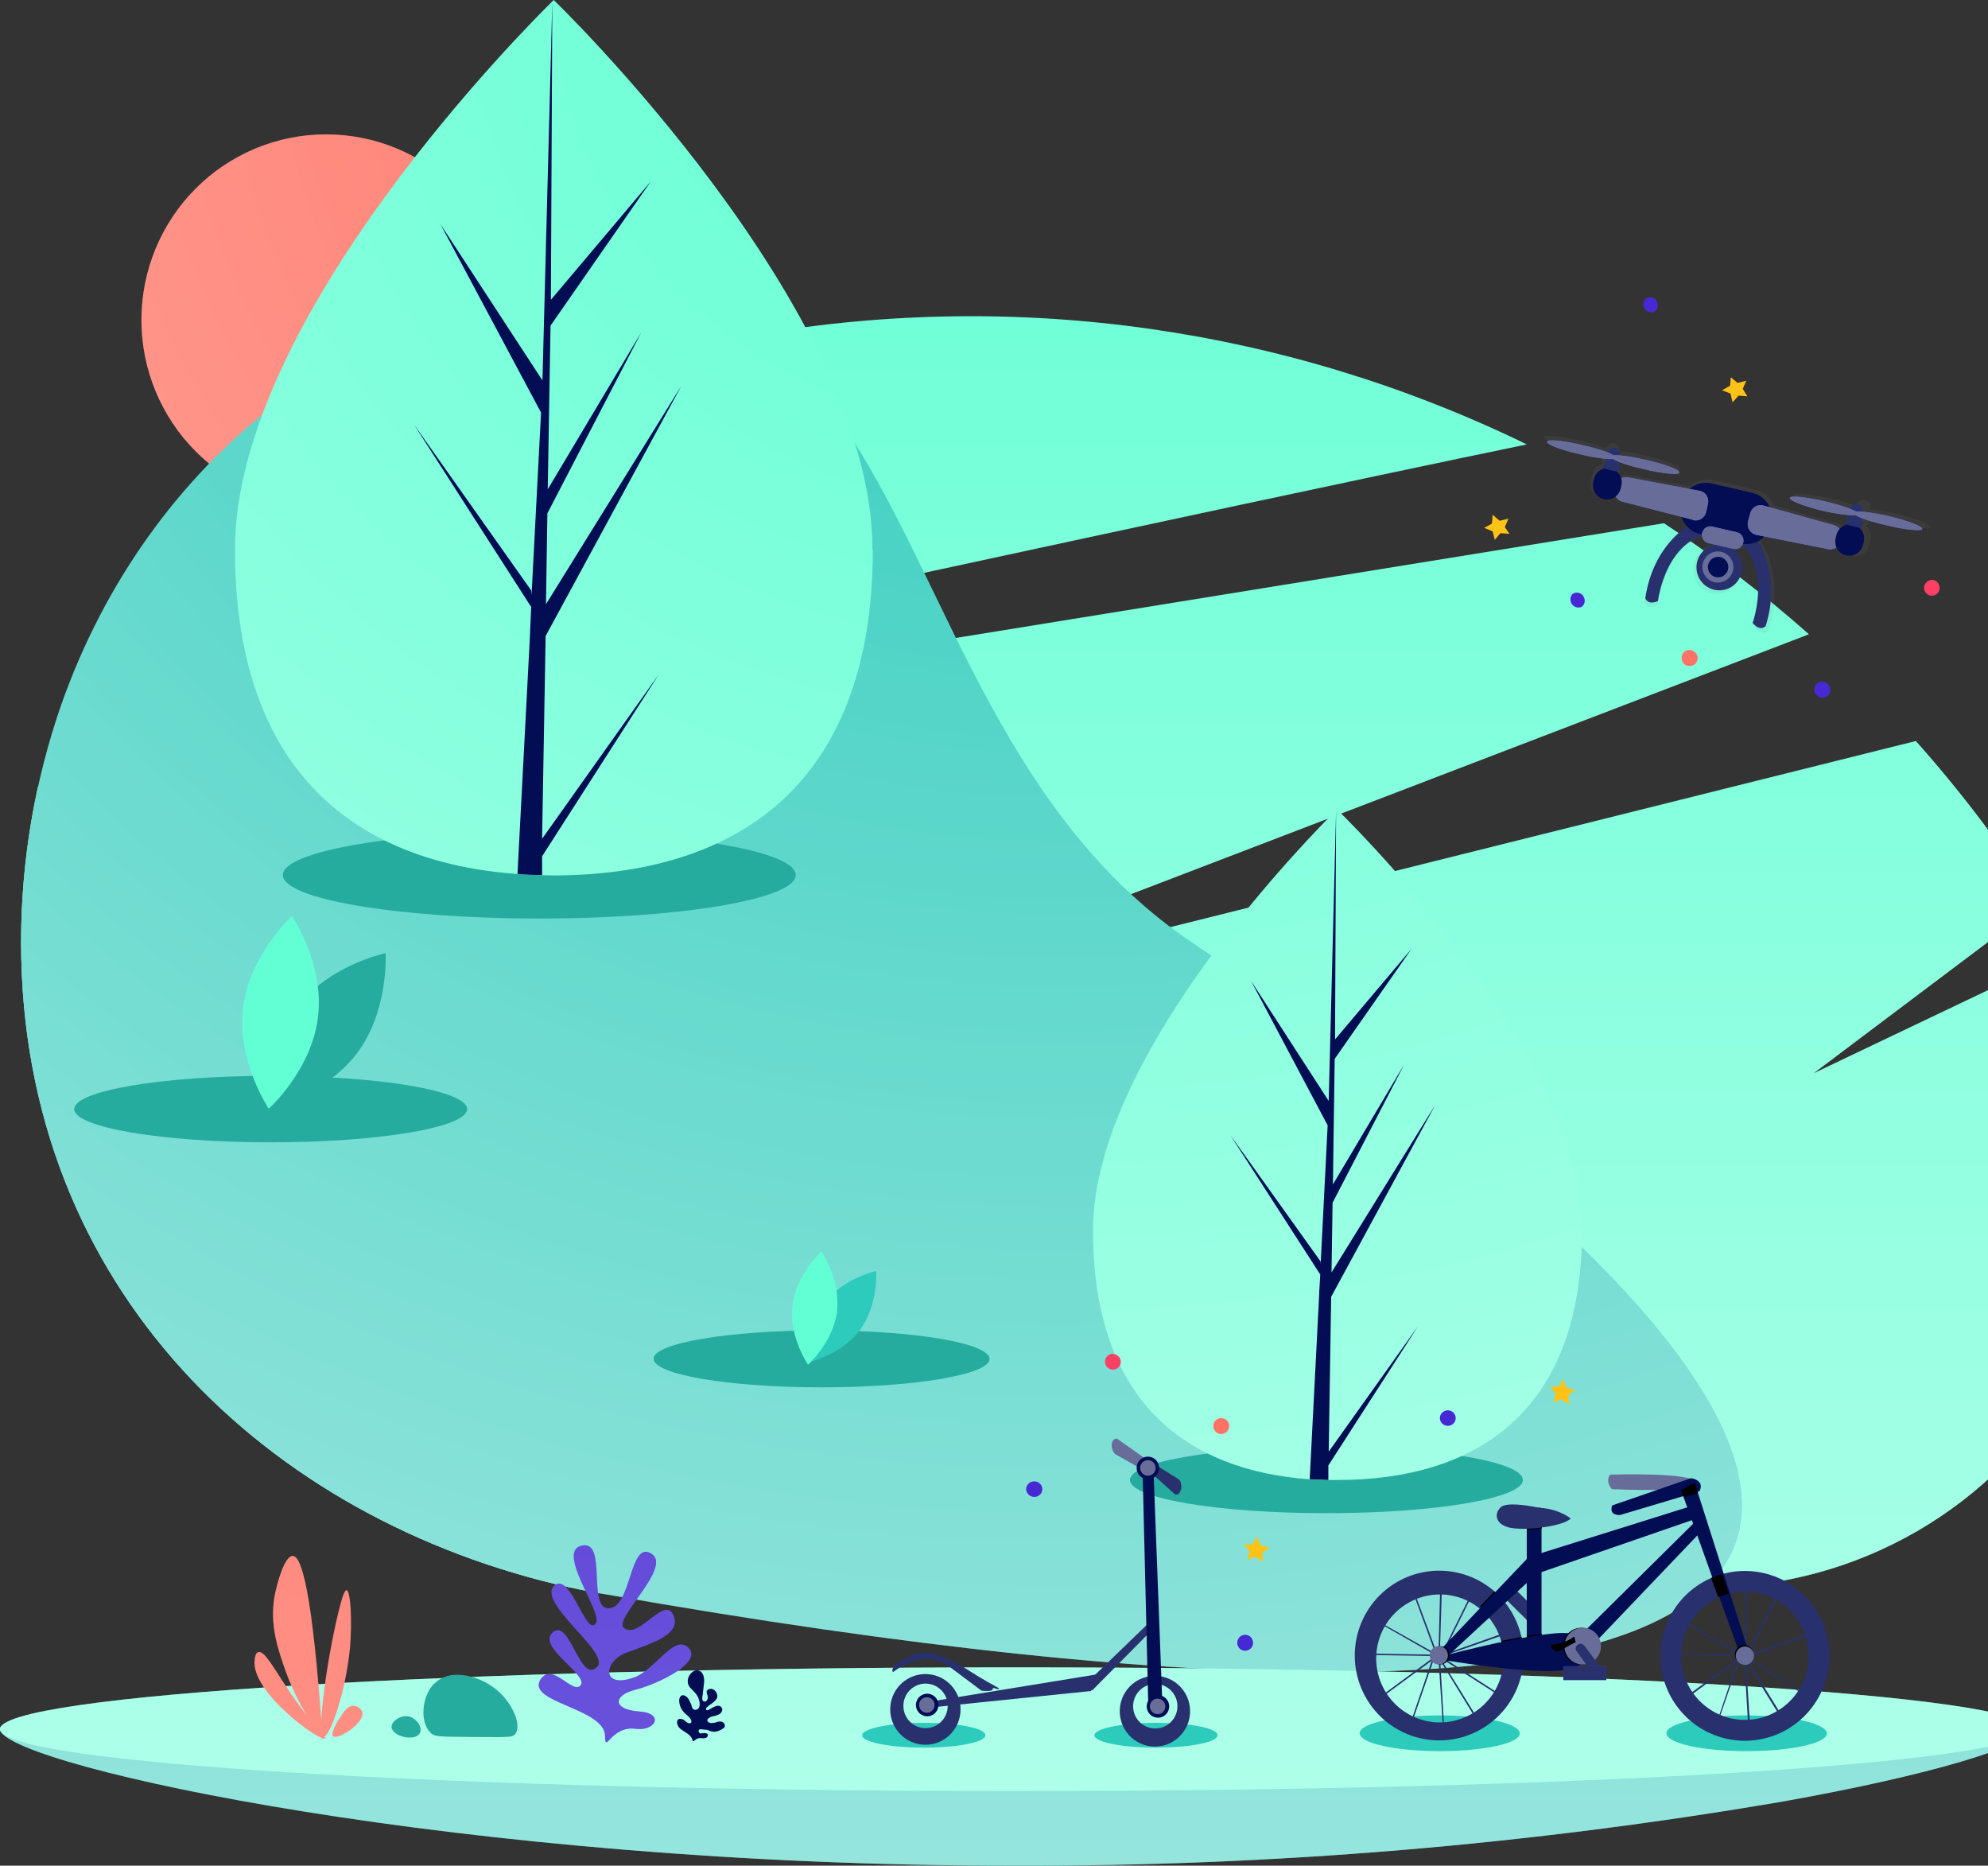 <svg xmlns="http://www.w3.org/2000/svg" width="502" height="471" viewBox="0 0 502 471" fill="none">
  <rect x="0" y="0" width="502" height="471" fill="#333333" stroke="none"/>
  <path
    d="M431.456 400.753H143.908C67.69 383.794 5.33 325.332 5.33 237.863C5.33 224.653 6.751 211.533 9.594 198.591L420.174 132.097C433.028 140.543 445.259 149.91 456.773 160.122L285.594 225.725L204.846 256.696L483.778 187.077C495.216 199.908 505.612 213.637 514.869 228.134L457.928 270.977L522.153 240.362L523.042 241.79C532.237 257.937 537.05 276.226 537 294.829C536.949 313.432 532.037 331.695 522.754 347.791C513.472 363.887 500.145 377.25 484.106 386.545C468.068 395.84 449.882 400.739 431.367 400.753H431.456Z"
    fill="#63FFD4" />
  <path
    d="M431.456 400.753H143.908C67.69 383.794 5.33 325.332 5.33 237.863C5.33 224.653 6.751 211.533 9.594 198.591L420.174 132.097C433.028 140.543 445.259 149.91 456.773 160.122L285.594 225.725L204.846 256.696L483.778 187.077C495.216 199.908 505.612 213.637 514.869 228.134L457.928 270.977L522.153 240.362L523.042 241.79C532.237 257.937 537.05 276.226 537 294.829C536.949 313.432 532.037 331.695 522.754 347.791C513.472 363.887 500.145 377.25 484.106 386.545C468.068 395.84 449.882 400.739 431.367 400.753H431.456Z"
    fill="url(#paint0_linear_207_13204)" fill-opacity="0.5" />
  <path
    d="M233.45 144.592C153.857 161.729 71.066 179.848 11.015 193.147C12.348 187.881 13.858 182.793 15.634 177.706C62.775 128.639 124.268 95.964 191.166 84.435C257.25 73.105 325.206 82.81 385.53 112.193C342.003 121.208 288.437 132.721 233.45 144.592Z"
    fill="#63FFD4" />
  <path
    d="M233.45 144.592C153.857 161.729 71.066 179.848 11.015 193.147C12.348 187.881 13.858 182.793 15.634 177.706C62.775 128.639 124.268 95.964 191.166 84.435C257.25 73.105 325.206 82.81 385.53 112.193C342.003 121.208 288.437 132.721 233.45 144.592Z"
    fill="url(#paint1_linear_207_13204)" fill-opacity="0.5" />
  <path
    d="M82.347 127.634C94.716 127.634 106.578 122.697 115.324 113.909C124.07 105.122 128.984 93.203 128.984 80.775C128.984 68.348 124.07 56.429 115.324 47.641C106.578 38.854 94.716 33.917 82.347 33.917C69.978 33.917 58.116 38.854 49.37 47.641C40.624 56.429 35.71 68.348 35.71 80.775C35.71 93.203 40.624 105.122 49.37 113.909C58.116 122.697 69.978 127.634 82.347 127.634Z"
    fill="#FF7264" />
  <path
    d="M82.347 127.634C94.716 127.634 106.578 122.697 115.324 113.909C124.07 105.122 128.984 93.203 128.984 80.775C128.984 68.348 124.07 56.429 115.324 47.641C106.578 38.854 94.716 33.917 82.347 33.917C69.978 33.917 58.116 38.854 49.37 47.641C40.624 56.429 35.71 68.348 35.71 80.775C35.71 93.203 40.624 105.122 49.37 113.909C58.116 122.697 69.978 127.634 82.347 127.634Z"
    fill="url(#paint2_radial_207_13204)" fill-opacity="0.5" />
  <path
    d="M430.834 400.753C402.23 428.421 306.292 429.492 153.235 402.538C150.126 402.091 147.017 401.467 143.908 400.753C67.69 383.794 5.33 325.332 5.33 237.863C5.344 217.376 8.798 197.038 15.546 177.706C37.132 116.566 90.609 73.278 153.146 73.278C168.692 73.278 180.95 77.384 191.077 84.435C209.732 97.287 221.28 119.779 233.361 144.592L241.356 161.015C252.727 183.953 265.696 207.338 285.594 225.725C290.367 230.161 295.476 234.22 300.873 237.863C419.908 318.014 459.705 372.905 430.834 400.753Z"
    fill="#2CCBBB" />
  <path
    d="M430.834 400.753C402.23 428.421 306.292 429.492 153.235 402.538C150.126 402.091 147.017 401.467 143.908 400.753C67.69 383.794 5.33 325.332 5.33 237.863C5.344 217.376 8.798 197.038 15.546 177.706C37.132 116.566 90.609 73.278 153.146 73.278C168.692 73.278 180.95 77.384 191.077 84.435C209.732 97.287 221.28 119.779 233.361 144.592L241.356 161.015C252.727 183.953 265.696 207.338 285.594 225.725C290.367 230.161 295.476 234.22 300.873 237.863C419.908 318.014 459.705 372.905 430.834 400.753Z"
    fill="url(#paint3_radial_207_13204)" fill-opacity="0.5" />
  <path
    d="M334.896 382.009C362.345 382.009 384.553 378.26 384.553 373.619C384.553 368.978 362.345 365.229 334.896 365.229C307.536 365.229 285.328 368.978 285.328 373.619C285.328 378.26 307.536 382.009 334.896 382.009ZM68.4 288.381C95.761 288.381 117.969 284.632 117.969 279.991C117.969 275.35 95.761 271.601 68.312 271.601C40.952 271.601 18.744 275.35 18.744 279.991C18.744 284.632 40.952 288.381 68.312 288.381H68.4Z"
    fill="#25AC9F" />
  <path
    d="M74.974 254.375C66.713 265.086 67.69 279.634 67.69 279.634C67.69 279.634 81.903 276.778 90.076 265.978C98.248 255.268 97.36 240.63 97.36 240.63C97.36 240.63 83.147 243.575 74.974 254.286V254.375Z"
    fill="#25AC9F" />
  <path
    d="M80.304 256.696C78.705 270.173 67.868 279.902 67.868 279.902C67.868 279.902 59.784 267.942 61.383 254.464C62.982 241.076 73.73 231.258 73.73 231.258C73.73 231.258 81.903 243.218 80.304 256.696Z"
    fill="#63FFD4" />
  <path
    d="M207.422 350.234C230.874 350.234 249.884 347.021 249.884 343.094C249.884 339.078 230.874 335.864 207.422 335.864C183.971 335.864 165.05 339.078 165.05 343.005C165.05 347.021 183.971 350.234 207.422 350.234Z"
    fill="#25AC9F" />
  <path
    d="M399.477 310.605C399.477 357.286 371.85 373.619 337.739 373.619C335.368 373.641 332.998 373.581 330.632 373.441C299.896 371.209 276 354.072 276 310.605C276 265.621 333.119 208.855 337.383 204.571L337.65 204.393C337.65 204.393 399.477 263.836 399.477 310.605Z"
    fill="#63FFD4" />
  <path
    d="M399.477 310.605C399.477 357.286 371.85 373.619 337.739 373.619C335.368 373.641 332.998 373.581 330.632 373.441C299.896 371.209 276 354.072 276 310.605C276 265.621 333.119 208.855 337.383 204.571L337.65 204.393C337.65 204.393 399.477 263.836 399.477 310.605Z"
    fill="url(#paint4_radial_207_13204)" fill-opacity="0.5" />
  <path
    d="M335.518 366.479L358.081 334.793L335.429 369.96V373.619L330.721 373.441L333.119 326.671V326.225L333.386 321.762L310.645 286.507L333.475 318.46V319.352L335.251 284.097L315.886 247.592L335.518 277.938L337.383 204.571L337.117 262.408L356.482 239.47L337.028 267.317L336.584 299.002L354.617 268.656L336.495 303.644L336.228 321.227L362.434 278.92L336.14 327.385L335.518 366.479Z"
    fill="#030D54" />
  <path
    d="M136.179 231.883C171.978 231.883 200.938 226.974 200.938 220.905C200.938 214.835 171.978 209.926 136.179 209.926C100.469 209.926 71.421 214.835 71.421 220.905C71.421 226.974 100.469 231.883 136.268 231.883H136.179Z"
    fill="#25AC9F" />
  <path
    d="M220.392 138.612C220.392 199.573 184.415 220.905 139.91 220.994C136.827 220.98 133.746 220.861 130.672 220.637C90.609 217.781 59.34 195.467 59.34 138.701C59.34 79.972 133.958 5.802 139.466 0.357L139.821 0C139.821 0 220.303 77.651 220.303 138.612H220.392Z"
    fill="#63FFD4" />
  <path
    d="M220.392 138.612C220.392 199.573 184.415 220.905 139.91 220.994C136.827 220.98 133.746 220.861 130.672 220.637C90.609 217.781 59.34 195.467 59.34 138.701C59.34 79.972 133.958 5.802 139.466 0.357L139.821 0C139.821 0 220.303 77.651 220.303 138.612H220.392Z"
    fill="url(#paint5_radial_207_13204)" fill-opacity="0.5" />
  <path
    d="M136.979 211.622L166.382 170.208L136.89 216.174V220.905C134.758 220.905 132.715 220.816 130.672 220.637L133.87 159.587V159.051L134.136 153.25L104.555 107.195L134.136 149.055L134.225 150.215L136.623 104.16L111.217 56.587L136.979 96.038L139.466 0.357L139.111 75.688L164.339 45.788L139.022 82.203L138.311 123.528L161.94 83.899L138.222 129.597L137.867 152.536L172.067 97.377L137.778 160.569L136.89 211.622H136.979Z"
    fill="#030D54" />
  <path
    d="M512.56 436.454L512.471 436.901C510.961 440.917 487.864 448.057 450.466 454.751C386.319 465.74 321.352 471.174 256.28 470.996C116.814 471.085 3.464 446.004 0.089 436.901L0 436.544V436.276L0.089 436.097C3.82 428.332 117.08 439.846 256.28 439.846C283.374 439.846 309.49 439.489 334.008 438.775C382.599 437.525 424.971 435.383 456.24 434.312L465.123 433.955C493.727 433.063 511.05 433.063 512.471 436.097V436.276L512.56 436.544V436.454Z"
    fill="#2CCBBB" />
  <path
    d="M512.56 436.454L512.471 436.901C510.961 440.917 487.864 448.057 450.466 454.751C386.319 465.74 321.352 471.174 256.28 470.996C116.814 471.085 3.464 446.004 0.089 436.901L0 436.544V436.276L0.089 436.097C3.82 428.332 117.08 439.846 256.28 439.846C283.374 439.846 309.49 439.489 334.008 438.775C382.599 437.525 424.971 435.383 456.24 434.312L465.123 433.955C493.727 433.063 511.05 433.063 512.471 436.097V436.276L512.56 436.544V436.454Z"
    fill="url(#paint6_linear_207_13204)" fill-opacity="0.5" />
  <path
    d="M256.28 452.163C397.789 452.163 512.56 445.112 512.56 436.544C512.56 427.886 397.789 420.924 256.28 420.924C114.771 420.924 0 427.886 0 436.544C0 445.112 114.771 452.163 256.28 452.163Z"
    fill="#63FFD4" />
  <path
    d="M256.28 452.163C397.789 452.163 512.56 445.112 512.56 436.544C512.56 427.886 397.789 420.924 256.28 420.924C114.771 420.924 0 427.886 0 436.544C0 445.112 114.771 452.163 256.28 452.163Z"
    fill="url(#paint7_linear_207_13204)" fill-opacity="0.5" />
  <path
    d="M441.05 442.077C452.243 442.077 461.304 440.114 461.304 437.615C461.304 435.115 452.243 433.063 441.05 433.063C429.857 433.063 420.796 435.115 420.796 437.525C420.796 440.114 429.857 442.077 441.05 442.077ZM363.589 442.077C374.693 442.077 383.753 440.114 383.753 437.615C383.753 435.115 374.693 433.063 363.589 433.063C352.396 433.063 343.335 435.115 343.335 437.525C343.335 440.114 352.396 442.077 363.589 442.077Z"
    fill="#2CCBBB" />
  <path fill-rule="evenodd" clip-rule="evenodd"
    d="M364.388 436.454L363.233 418.603V418.514L362.079 418.871L356.749 434.312L348.398 428.421L361.723 418.603H361.812L362.7 417.979L348.754 410.035L345.289 413.873L345.822 417.443L361.901 417.711V418.068L345.556 417.8L344.934 413.784L349.642 408.607L356.66 400.306L356.749 400.663L358.259 399.057L363.766 400.038V399.771H364.122V400.128L372.294 401.556L364.655 416.997L363.589 417.8V417.979L381.266 411.731L379.134 428.421L364.122 418.782L363.589 418.425L372.472 432.795L364.388 436.365V436.454ZM363.677 419.228L364.655 435.829L371.939 432.706L363.677 419.228ZM356.571 433.777L349.02 428.421L361.546 419.228L356.571 433.777ZM363.944 418.246L364.299 418.425L378.868 427.797L380.822 412.356L363.944 418.246ZM363.056 417.711L362.7 416.908L356.837 401.109L358.348 399.414L363.677 400.395L363.233 417.622H363.145L363.056 417.711ZM349.02 409.856L362.523 417.443L362.345 417.086L356.571 401.377L349.909 408.785L349.02 409.856ZM363.589 417.354L364.122 400.395L371.761 401.824L364.388 416.729L363.5 417.354H363.589Z"
    fill="#28316D" />
  <path d="M380.467 399.057L388.195 406.733L385.797 409.232L378.068 401.556L380.467 399.057Z"
    fill="#28316D" />
  <path fill-rule="evenodd" clip-rule="evenodd"
    d="M434.921 397.361C440.375 395.846 446.204 396.57 451.127 399.373C456.05 402.177 459.663 406.831 461.17 412.311C462.678 417.791 461.958 423.648 459.167 428.595C456.377 433.541 451.745 437.171 446.291 438.686C443.59 439.436 440.769 439.644 437.989 439.299C435.208 438.953 432.522 438.061 430.085 436.673C427.647 435.285 425.506 433.428 423.782 431.208C422.059 428.988 420.788 426.449 420.041 423.736C419.295 421.022 419.087 418.187 419.431 415.394C419.775 412.6 420.663 409.901 422.044 407.452C423.426 405.003 425.274 402.851 427.484 401.12C429.693 399.388 432.22 398.111 434.921 397.361ZM424.883 421.46C425.79 425.649 428.316 429.306 431.906 431.624C435.496 433.942 439.856 434.733 444.026 433.821C448.196 432.91 451.835 430.371 454.142 426.764C456.449 423.157 457.236 418.777 456.329 414.587C455.434 410.397 452.919 406.736 449.337 404.409C445.755 402.083 441.4 401.281 437.23 402.181C433.06 403.08 429.417 405.607 427.101 409.206C424.785 412.805 423.987 417.18 424.883 421.37V421.46Z"
    fill="#28316D" />
  <path
    d="M406.583 372.28C406.583 372.28 427.903 371.566 428.347 374.333C428.791 377.011 407.027 375.94 407.027 375.94C407.027 375.94 405.251 374.155 406.583 372.28Z"
    fill="#676D98" />
  <path d="M385.53 383.348H389.261V416.283H385.53V383.348Z" fill="#030D54" />
  <path d="M389.35 383.348V385.847L385.53 386.204V383.348H389.35Z" fill="black" />
  <path
    d="M389.083 380.581C388.55 380.581 388.017 380.581 387.484 380.402C385.441 380.045 380.289 379.153 378.868 380.581C377.091 382.366 377.713 385.401 382.421 385.847C387.04 386.293 394.946 385.133 396.634 383.348C396.634 383.348 393.703 380.938 388.995 380.67L389.083 380.581Z"
    fill="#28316D" />
  <path
    d="M388.284 392.363L427.903 379.956L429.235 383.08L388.639 397.093L388.284 392.363ZM400.01 411.909L428.614 383.616L430.212 385.936L402.941 414.498L400.01 411.909ZM407.116 380.045L427.015 373.173C427.015 373.173 430.568 373.619 429.147 376.475L409.159 382.455C409.159 382.455 406.139 382.812 407.116 379.956V380.045Z"
    fill="#030D54" />
  <path fill-rule="evenodd" clip-rule="evenodd"
    d="M377.358 401.734C380.099 404.136 382.188 407.197 383.431 410.631C384.674 414.066 385.029 417.76 384.464 421.37C383.709 426.051 381.43 430.347 377.984 433.586C374.538 436.825 370.119 438.824 365.421 439.27C360.723 439.715 356.011 438.581 352.022 436.047C348.034 433.512 344.996 429.72 343.383 425.264C341.77 420.808 341.675 415.94 343.111 411.423C344.547 406.907 347.434 402.997 351.32 400.306C355.205 397.615 359.869 396.295 364.581 396.554C369.293 396.812 373.787 398.634 377.358 401.734ZM348.221 423.423C348.86 425.515 349.916 427.454 351.324 429.124C352.732 430.793 354.463 432.157 356.412 433.134C358.361 434.111 360.487 434.68 362.661 434.807C364.835 434.933 367.012 434.615 369.06 433.87C371.108 433.126 372.984 431.971 374.575 430.476C376.165 428.981 377.437 427.177 378.312 425.174C379.188 423.17 379.649 421.009 379.668 418.821C379.687 416.633 379.264 414.464 378.424 412.445C376.831 408.619 373.834 405.554 370.055 403.887C366.275 402.219 362.002 402.076 358.121 403.487C354.239 404.898 351.046 407.755 349.203 411.466C347.36 415.177 347.009 419.459 348.221 423.423Z"
    fill="#28316D" />
  <path
    d="M384.731 417.979C384.731 419.05 384.731 420.21 384.464 421.281L379.134 420.835C379.578 418.603 379.578 416.372 379.134 414.23L384.198 413.248C384.553 414.765 384.731 416.372 384.731 417.979ZM389.35 412.356V416.283H385.53V412.98L389.35 412.445V412.356Z"
    fill="black" />
  <path
    d="M364.921 417.889C364.921 417.889 395.39 409.856 397.878 412.98C400.365 416.015 402.941 420.121 395.213 421.549C387.573 422.977 364.388 419.05 364.388 419.05L364.921 417.889Z"
    fill="#030D54" />
  <path
    d="M379.934 404.323L376.025 407.893C375.403 407 374.604 406.286 373.715 405.572L377.358 401.734L379.934 404.412V404.323Z"
    fill="black" />
  <path d="M363.944 416.283L386.685 392.363L387.396 397.896L365.188 418.425L363.944 416.283Z"
    fill="#030D54" />
  <path
    d="M363.677 420.21C364.29 420.21 364.877 419.965 365.311 419.53C365.744 419.095 365.987 418.505 365.987 417.889C365.987 417.274 365.744 416.684 365.311 416.248C364.877 415.813 364.29 415.569 363.677 415.569C363.065 415.569 362.477 415.813 362.044 416.248C361.611 416.684 361.368 417.274 361.368 417.889C361.368 418.505 361.611 419.095 362.044 419.53C362.477 419.965 363.065 420.21 363.677 420.21Z"
    fill="black" />
  <path
    d="M363.322 420.21C363.935 420.21 364.522 419.965 364.955 419.53C365.388 419.095 365.632 418.505 365.632 417.889C365.632 417.274 365.388 416.684 364.955 416.248C364.522 415.813 363.935 415.569 363.322 415.569C362.71 415.569 362.122 415.813 361.689 416.248C361.256 416.684 361.013 417.274 361.013 417.889C361.013 418.505 361.256 419.095 361.689 419.53C362.122 419.965 362.71 420.21 363.322 420.21Z"
    fill="#676D98" />
  <path
    d="M399.299 420.21C400.524 420.21 401.699 419.721 402.565 418.851C403.432 417.98 403.918 416.8 403.918 415.569C403.918 414.338 403.432 413.157 402.565 412.287C401.699 411.416 400.524 410.927 399.299 410.927C398.074 410.927 396.899 411.416 396.033 412.287C395.166 413.157 394.68 414.338 394.68 415.569C394.68 416.8 395.166 417.98 396.033 418.851C396.899 419.721 398.074 420.21 399.299 420.21Z"
    fill="black" />
  <path
    d="M399.654 420.21C400.879 420.21 402.054 419.721 402.921 418.851C403.787 417.98 404.274 416.8 404.274 415.569C404.274 414.338 403.787 413.157 402.921 412.287C402.054 411.416 400.879 410.927 399.654 410.927C398.429 410.927 397.254 411.416 396.388 412.287C395.522 413.157 395.035 414.338 395.035 415.569C395.035 416.8 395.522 417.98 396.388 418.851C397.254 419.721 398.429 420.21 399.654 420.21Z"
    fill="#676D98" />
  <path
    d="M398.144 416.908C397.7 416.372 397.789 415.658 398.411 415.212C398.944 414.765 399.654 414.944 400.099 415.479L403.741 420.388C404.185 420.924 404.096 421.727 403.563 422.174C403.03 422.531 402.23 422.441 401.786 421.906L398.144 416.908Z"
    fill="#28316D" />
  <path
    d="M397.967 414.498L393.17 417.086L391.748 416.015V415.212C393.828 415.095 395.832 414.382 397.522 413.159L397.878 414.498H397.967Z"
    fill="black" />
  <path d="M394.769 420.656H405.606V424.137H394.769V420.656Z" fill="#6C63FF" />
  <path d="M394.769 420.656H405.606V424.137H394.769V420.656Z" fill="#28316D" />
  <path fill-rule="evenodd" clip-rule="evenodd"
    d="M441.494 436.454L440.428 418.603L439.273 418.96L433.943 434.401L425.593 428.421L438.918 418.693H439.096L439.984 418.068L425.949 410.124L422.484 413.962L423.017 417.532L439.096 417.8V418.157L422.839 417.711L422.218 413.694L426.926 408.518L433.943 400.306L434.032 400.663L435.542 399.057L441.05 399.949V399.771H441.405V400.128L449.667 401.556L441.938 416.997L440.872 417.8V417.979L458.639 411.731L456.418 428.421L441.405 418.782L440.872 418.425L449.755 432.795L441.672 436.365L441.494 436.454ZM440.872 419.228L441.938 435.919L449.134 432.706L440.872 419.317V419.228ZM433.766 433.866L426.215 428.511L438.74 419.317L433.855 433.866H433.766ZM441.139 418.336L441.583 418.514L456.063 427.886L458.017 412.445L441.139 418.336ZM440.25 417.711L439.895 416.997L434.121 401.109L435.542 399.503L440.872 400.395L440.428 417.711H440.25ZM426.215 409.856L439.806 417.532L439.54 417.175L433.855 401.467L427.103 408.875L426.215 409.856ZM440.784 417.443L441.316 400.485L449.045 401.913L441.494 416.818L440.606 417.443H440.784Z"
    fill="#28316D" />
  <path
    d="M441.405 416.551L439.362 417.711L425.149 377.993L424.527 376.208L427.903 374.333L428.791 377.011L441.405 416.551Z"
    fill="#030D54" />
  <path
    d="M440.428 420.031C441.052 420.031 441.651 419.782 442.093 419.339C442.534 418.895 442.782 418.294 442.782 417.666C442.782 417.039 442.534 416.437 442.093 415.994C441.651 415.55 441.052 415.301 440.428 415.301C439.804 415.301 439.205 415.55 438.764 415.994C438.322 416.437 438.074 417.039 438.074 417.666C438.074 418.294 438.322 418.895 438.764 419.339C439.205 419.782 439.804 420.031 440.428 420.031Z"
    fill="black" />
  <path
    d="M440.606 420.299C441.218 420.299 441.806 420.055 442.239 419.62C442.672 419.184 442.915 418.594 442.915 417.979C442.915 417.363 442.672 416.773 442.239 416.338C441.806 415.902 441.218 415.658 440.606 415.658C439.993 415.658 439.406 415.902 438.973 416.338C438.54 416.773 438.296 417.363 438.296 417.979C438.296 418.594 438.54 419.184 438.973 419.62C439.406 420.055 439.993 420.299 440.606 420.299Z"
    fill="#676D98" />
  <path
    d="M436.52 402.27L433.855 403.162L432.078 398.343C433.055 397.986 434.032 397.629 434.921 397.45L436.52 402.27ZM428.702 376.922L425.149 377.993L424.527 376.208L427.903 374.333L428.791 377.011L428.702 376.922Z"
    fill="black" />
  <path
    d="M233.272 441.185C241.889 441.185 248.818 439.846 248.818 438.061C248.818 436.276 241.889 434.937 233.272 434.937C224.745 434.937 217.727 436.365 217.727 438.061C217.727 439.846 224.745 441.185 233.272 441.185ZM291.901 441.185C300.518 441.185 307.447 439.846 307.447 438.061C307.447 436.276 300.518 434.937 291.901 434.937C283.374 434.937 276.356 436.365 276.356 438.061C276.356 439.846 283.374 441.185 291.901 441.185Z"
    fill="#2CCBBB" />
  <path fill-rule="evenodd" clip-rule="evenodd"
    d="M242.511 430.653C242.635 431.894 242.499 433.147 242.111 434.332C241.723 435.517 241.092 436.607 240.26 437.532C239.427 438.457 238.41 439.196 237.276 439.702C236.141 440.208 234.913 440.47 233.672 440.47C232.431 440.47 231.203 440.208 230.068 439.702C228.934 439.196 227.917 438.457 227.085 437.532C226.252 436.607 225.621 435.517 225.233 434.332C224.846 433.147 224.709 431.894 224.833 430.653C225.053 428.451 226.079 426.41 227.713 424.925C229.346 423.441 231.47 422.619 233.672 422.619C235.874 422.619 237.998 423.441 239.632 424.925C241.265 426.41 242.291 428.451 242.511 430.653ZM239.313 430.653C239.313 432.144 238.723 433.574 237.674 434.629C236.624 435.683 235.201 436.276 233.717 436.276C232.232 436.276 230.809 435.683 229.759 434.629C228.71 433.574 228.12 432.144 228.12 430.653C228.12 429.161 228.71 427.731 229.759 426.677C230.809 425.622 232.232 425.03 233.717 425.03C235.201 425.03 236.624 425.622 237.674 426.677C238.723 427.731 239.313 429.161 239.313 430.653ZM300.429 430.742C300.609 432.008 300.516 433.297 300.156 434.524C299.796 435.75 299.179 436.885 298.345 437.85C297.511 438.816 296.48 439.59 295.323 440.121C294.165 440.652 292.907 440.927 291.635 440.927C290.362 440.927 289.105 440.652 287.947 440.121C286.79 439.59 285.759 438.816 284.925 437.85C284.091 436.885 283.474 435.75 283.114 434.524C282.754 433.297 282.661 432.008 282.841 430.742C283.142 428.614 284.198 426.668 285.813 425.259C287.429 423.851 289.496 423.076 291.635 423.076C293.774 423.076 295.841 423.851 297.456 425.259C299.072 426.668 300.128 428.614 300.429 430.742ZM297.32 430.742C297.32 432.233 296.73 433.664 295.681 434.718C294.631 435.773 293.208 436.365 291.724 436.365C290.239 436.365 288.816 435.773 287.766 434.718C286.717 433.664 286.127 432.233 286.127 430.742C286.127 429.251 286.717 427.82 287.766 426.766C288.816 425.711 290.239 425.119 291.724 425.119C293.208 425.119 294.631 425.711 295.681 426.766C296.73 427.82 297.32 429.251 297.32 430.742Z"
    fill="#28316D" />
  <path fill-rule="evenodd" clip-rule="evenodd"
    d="M289.769 410.035L274.402 424.851L275.823 426.726L289.769 412.623V409.946V410.035Z"
    fill="#28316D" />
  <path fill-rule="evenodd" clip-rule="evenodd"
    d="M279.11 422.352L233.717 429.76V431.188L275.467 426.904L279.021 422.441L279.11 422.352ZM225.455 422.174C225.455 422.174 232.917 416.015 239.491 420.567L247.841 426.815C247.841 426.815 250.772 427.172 250.683 426.369C250.683 425.744 252.105 426.726 252.282 426.369C252.371 426.101 250.772 425.476 247.219 423.334C242.777 420.656 235.937 415.301 230.074 417.979C224.212 420.478 225.455 422.084 225.455 422.084V422.174Z"
    fill="#28316D" />
  <path
    d="M233.628 433.241C234.037 433.315 234.457 433.297 234.859 433.19C235.261 433.082 235.634 432.888 235.953 432.62C236.272 432.352 236.528 432.017 236.704 431.638C236.88 431.26 236.971 430.847 236.971 430.43C236.971 430.012 236.88 429.599 236.704 429.221C236.528 428.842 236.272 428.507 235.953 428.239C235.634 427.971 235.261 427.777 234.859 427.669C234.457 427.562 234.037 427.545 233.628 427.618C232.971 427.736 232.377 428.082 231.948 428.596C231.52 429.11 231.286 429.759 231.286 430.43C231.286 431.1 231.52 431.749 231.948 432.263C232.377 432.777 232.971 433.123 233.628 433.241Z"
    fill="#030D54" />
  <path
    d="M233.628 432.349C233.913 432.411 234.208 432.408 234.492 432.34C234.776 432.273 235.042 432.142 235.269 431.958C235.496 431.774 235.679 431.541 235.805 431.277C235.931 431.012 235.996 430.723 235.996 430.43C235.996 430.136 235.931 429.847 235.805 429.582C235.679 429.318 235.496 429.085 235.269 428.901C235.042 428.717 234.776 428.586 234.492 428.519C234.208 428.451 233.913 428.448 233.628 428.511C233.191 428.606 232.801 428.848 232.521 429.197C232.24 429.546 232.088 429.981 232.088 430.43C232.088 430.878 232.24 431.313 232.521 431.662C232.801 432.011 233.191 432.254 233.628 432.349Z"
    fill="white" fill-opacity="0.4" />
  <path
    d="M289.325 369.513C289.858 369.692 291.28 371.299 291.28 371.299L293.5 429.849L289.947 430.117L288.526 371.477L288.259 369.87C288.082 369.603 288.792 369.424 289.325 369.603V369.513Z"
    fill="#030D54" />
  <path
    d="M280.709 364.515C280.709 365.051 280.709 365.586 280.975 366.122C281.153 366.657 281.419 367.014 281.775 367.193L293.589 373.887L293.411 371.209L282.308 363.355C282.13 363.176 281.863 363.176 281.597 363.266C281.153 363.355 280.886 363.801 280.709 364.515Z"
    fill="#676D98" />
  <path
    d="M291.901 433.598C292.311 433.672 292.731 433.654 293.133 433.547C293.534 433.439 293.908 433.245 294.226 432.977C294.545 432.709 294.802 432.374 294.977 431.995C295.153 431.617 295.245 431.204 295.245 430.787C295.245 430.369 295.153 429.956 294.977 429.578C294.802 429.2 294.545 428.864 294.226 428.596C293.908 428.328 293.534 428.134 293.133 428.026C292.731 427.919 292.311 427.902 291.901 427.975C291.245 428.093 290.65 428.439 290.222 428.953C289.794 429.467 289.559 430.116 289.559 430.787C289.559 431.457 289.794 432.106 290.222 432.62C290.65 433.134 291.245 433.48 291.901 433.598Z"
    fill="#030D54" />
  <path
    d="M291.901 432.706C292.187 432.768 292.482 432.765 292.766 432.697C293.05 432.63 293.315 432.499 293.542 432.315C293.77 432.131 293.953 431.898 294.079 431.634C294.205 431.369 294.27 431.08 294.27 430.787C294.27 430.493 294.205 430.204 294.079 429.939C293.953 429.675 293.77 429.442 293.542 429.258C293.315 429.074 293.05 428.943 292.766 428.876C292.482 428.808 292.187 428.805 291.901 428.868C291.465 428.963 291.074 429.205 290.794 429.554C290.514 429.903 290.361 430.338 290.361 430.787C290.361 431.235 290.514 431.67 290.794 432.019C291.074 432.368 291.465 432.611 291.901 432.706Z"
    fill="white" fill-opacity="0.4" />
  <path fill-rule="evenodd" clip-rule="evenodd"
    d="M281.064 341.845C282.13 341.845 283.018 342.737 283.018 343.808C283.018 344.879 282.13 345.772 281.064 345.772C279.909 345.772 279.021 344.879 279.021 343.808C279.021 342.648 279.909 341.755 281.064 341.755V341.845Z"
    fill="#FF3F64" />
  <path fill-rule="evenodd" clip-rule="evenodd"
    d="M261.166 373.976C262.32 373.976 263.209 374.869 263.209 375.94C263.209 377.011 262.32 377.903 261.166 377.903C260.1 377.903 259.122 377.011 259.122 375.94C259.122 374.869 260.011 373.976 261.166 373.976ZM365.632 356.036C366.698 356.036 367.586 356.929 367.586 358C367.586 359.071 366.698 359.963 365.632 359.963C364.477 359.963 363.589 359.071 363.589 358C363.589 356.929 364.477 356.036 365.632 356.036ZM314.465 412.713C315.531 412.713 316.419 413.605 316.419 414.765C316.419 415.837 315.531 416.729 314.376 416.729C313.31 416.729 312.422 415.837 312.422 414.765C312.422 413.605 313.31 412.713 314.376 412.713H314.465Z"
    fill="#4629D3" />
  <path fill-rule="evenodd" clip-rule="evenodd"
    d="M308.335 358C309.49 358 310.378 358.892 310.378 359.963C310.378 361.124 309.49 362.016 308.335 362.016C307.269 362.016 306.381 361.124 306.381 359.963C306.381 358.892 307.269 358 308.335 358Z"
    fill="#FF7264" />
  <path fill-rule="evenodd" clip-rule="evenodd"
    d="M314.109 389.863L315.531 391.648L314.998 393.791L317.041 392.987L318.906 394.326L318.729 392.095L320.505 390.667L318.284 390.042L317.396 387.9L316.33 389.863H314.109ZM391.393 350.056L392.814 351.841L392.281 354.072L394.324 353.269L396.19 354.608L396.012 352.287L397.789 350.949L395.568 350.324L394.68 348.182L393.614 350.056H391.393Z"
    fill="#FFC217" />
  <path fill-rule="evenodd" clip-rule="evenodd"
    d="M489.463 147.27C488.842 146.377 487.687 146.11 486.798 146.734C485.821 147.359 485.555 148.519 486.177 149.501C486.798 150.394 488.042 150.662 488.93 150.037C489.819 149.501 490.085 148.252 489.463 147.359V147.27Z"
    fill="#FF3F64" />
  <path fill-rule="evenodd" clip-rule="evenodd"
    d="M461.837 172.975C461.215 172.083 459.971 171.815 458.994 172.44C458.106 173.064 457.839 174.314 458.461 175.206C459.083 176.099 460.327 176.456 461.304 175.831C462.192 175.206 462.459 173.957 461.837 172.975ZM418.309 75.866C417.687 74.974 416.444 74.795 415.466 75.42C415.161 75.761 414.977 76.194 414.945 76.652C414.913 77.109 415.035 77.564 415.29 77.945C415.546 78.325 415.921 78.608 416.355 78.749C416.79 78.89 417.259 78.88 417.687 78.722C418.664 78.098 418.931 76.937 418.309 75.956V75.866ZM399.832 150.483C399.21 149.59 397.967 149.323 397.078 149.947C396.772 150.288 396.589 150.722 396.557 151.179C396.525 151.637 396.647 152.092 396.902 152.472C397.158 152.852 397.533 153.135 397.967 153.276C398.402 153.417 398.87 153.408 399.299 153.25C400.187 152.714 400.454 151.465 399.832 150.572V150.483Z"
    fill="#4629D3" />
  <path fill-rule="evenodd" clip-rule="evenodd"
    d="M428.347 165.031C427.725 164.139 426.482 163.782 425.504 164.407C424.616 165.031 424.35 166.281 424.971 167.263C425.593 168.155 426.837 168.423 427.814 167.798C428.702 167.174 428.969 165.924 428.347 165.031Z"
    fill="#FF7264" />
  <path fill-rule="evenodd" clip-rule="evenodd"
    d="M440.073 98.18L441.228 100.054L439.007 99.876L437.497 101.572L436.964 99.34L434.832 98.537L436.875 97.377L437.053 95.234L438.74 96.663L440.961 96.127L440.073 98.18ZM379.934 132.989L381.177 134.774L378.868 134.596L377.446 136.292L376.913 134.149L374.781 133.257L376.736 132.186L376.913 129.954L378.69 131.472L380.911 130.936L380.023 132.989H379.934Z"
    fill="#FFC217" />
  <path fill-rule="evenodd" clip-rule="evenodd"
    d="M69.289 403.162C68.134 410.303 70.088 416.104 72.131 421.906C74.344 428.012 77.491 433.733 81.459 438.864C78.883 401.377 76.129 392.809 73.908 392.809C71.954 392.72 69.999 399.324 69.289 403.162Z"
    fill="#FF7264" />
  <path fill-rule="evenodd" clip-rule="evenodd"
    d="M69.289 403.162C68.134 410.303 70.088 416.104 72.131 421.906C74.344 428.012 77.491 433.733 81.459 438.864C78.883 401.377 76.129 392.809 73.908 392.809C71.954 392.72 69.999 399.324 69.289 403.162Z"
    fill="url(#paint8_radial_207_13204)" fill-opacity="0.2" />
  <path fill-rule="evenodd" clip-rule="evenodd"
    d="M81.725 438.239C79.949 437.972 82.436 419.496 85.456 407C86.344 403.43 86.966 401.467 87.499 401.467C88.565 401.556 88.921 409.41 88.388 415.836C87.322 427.261 83.235 438.596 81.814 438.329"
    fill="#FF7264" />
  <path fill-rule="evenodd" clip-rule="evenodd"
    d="M81.725 438.239C79.949 437.972 82.436 419.496 85.456 407C86.344 403.43 86.966 401.467 87.499 401.467C88.565 401.556 88.921 409.41 88.388 415.836C87.322 427.261 83.235 438.596 81.814 438.329"
    fill="url(#paint9_radial_207_13204)" fill-opacity="0.2" />
  <path fill-rule="evenodd" clip-rule="evenodd"
    d="M82.081 438.864C81.103 439.935 63.248 427.261 64.314 419.05C64.314 418.693 64.492 417.265 65.203 417.086C66.713 416.551 69.111 421.103 72.664 426.369C78.883 435.74 82.436 438.329 82.081 438.864Z"
    fill="#FF7264" />
  <path fill-rule="evenodd" clip-rule="evenodd"
    d="M82.081 438.864C81.103 439.935 63.248 427.261 64.314 419.05C64.314 418.693 64.492 417.265 65.203 417.086C66.713 416.551 69.111 421.103 72.664 426.369C78.883 435.74 82.436 438.329 82.081 438.864Z"
    fill="url(#paint10_radial_207_13204)" fill-opacity="0.2" />
  <path fill-rule="evenodd" clip-rule="evenodd"
    d="M91.497 432.349C92.03 435.026 85.278 439.31 84.124 438.329C83.324 437.525 85.545 433.955 85.723 433.866C86.611 432.438 87.766 430.474 89.276 430.653C90.164 430.653 91.319 431.367 91.497 432.349Z"
    fill="#FF7264" />
  <path fill-rule="evenodd" clip-rule="evenodd"
    d="M91.497 432.349C92.03 435.026 85.278 439.31 84.124 438.329C83.324 437.525 85.545 433.955 85.723 433.866C86.611 432.438 87.766 430.474 89.276 430.653C90.164 430.653 91.319 431.367 91.497 432.349Z"
    fill="url(#paint11_radial_207_13204)" fill-opacity="0.2" />
  <path
    d="M152.791 438.329C152.791 431.188 132.892 429.849 136.446 424.048C139.466 419.317 144.707 428.064 146.661 425.387C148.527 422.709 135.202 415.569 139.732 411.999C143.908 408.607 146.573 425.387 150.836 420.745C154.212 417.175 134.847 404.144 140.177 400.128C144.174 397.182 148.083 413.516 150.481 409.767C152.258 407 139.821 391.024 147.283 390.131C153.146 389.328 148.438 405.661 153.501 406.018C159.542 406.286 158.831 388.792 164.428 392.184C170.024 395.486 154.923 408.518 157.499 410.927C161.319 414.319 168.425 401.556 170.291 408.518C171.357 412.534 165.316 414.676 158.298 417.175C152.347 419.317 151.725 426.547 160.253 423.423C165.227 421.638 170.113 412.802 173.577 415.747C178.108 419.496 166.027 425.208 160.253 426.636C155.189 427.886 154.212 431.545 161.585 432.081C167.714 432.527 165.671 437.079 160.519 436.454C154.301 435.562 152.791 442.97 152.791 438.329Z"
    fill="#4629D3" />
  <path
    d="M152.791 438.329C152.791 431.188 132.892 429.849 136.446 424.048C139.466 419.317 144.707 428.064 146.661 425.387C148.527 422.709 135.202 415.569 139.732 411.999C143.908 408.607 146.573 425.387 150.836 420.745C154.212 417.175 134.847 404.144 140.177 400.128C144.174 397.182 148.083 413.516 150.481 409.767C152.258 407 139.821 391.024 147.283 390.131C153.146 389.328 148.438 405.661 153.501 406.018C159.542 406.286 158.831 388.792 164.428 392.184C170.024 395.486 154.923 408.518 157.499 410.927C161.319 414.319 168.425 401.556 170.291 408.518C171.357 412.534 165.316 414.676 158.298 417.175C152.347 419.317 151.725 426.547 160.253 423.423C165.227 421.638 170.113 412.802 173.577 415.747C178.108 419.496 166.027 425.208 160.253 426.636C155.189 427.886 154.212 431.545 161.585 432.081C167.714 432.527 165.671 437.079 160.519 436.454C154.301 435.562 152.791 442.97 152.791 438.329Z"
    fill="url(#paint12_linear_207_13204)" fill-opacity="0.2" />
  <path fill-rule="evenodd" clip-rule="evenodd"
    d="M174.91 439.667C174.91 438.686 174.022 437.882 173.133 437.347C172.334 436.811 171.357 436.365 171.09 435.383C170.912 435.026 170.912 434.491 171.179 434.134C171.534 433.777 172.156 433.955 172.6 434.134C173.044 434.491 173.4 434.848 173.844 435.026H174.288C174.643 435.026 174.643 434.401 174.466 434.134C174.11 433.42 173.4 432.973 172.867 432.438C172.129 431.726 171.658 430.78 171.534 429.76C171.445 429.135 171.534 428.243 172.245 427.975C172.867 427.886 173.489 428.332 173.844 428.868L174.555 430.296C174.643 430.742 174.732 431.277 175.176 431.545C175.621 431.813 176.242 431.545 176.509 431.099C176.775 430.563 176.686 430.028 176.598 429.492C176.42 428.6 175.976 427.797 175.354 427.172C174.821 426.547 174.022 426.011 173.755 425.119C173.662 424.776 173.637 424.418 173.683 424.066C173.729 423.713 173.844 423.373 174.022 423.066C174.555 422.174 175.443 421.46 176.331 421.727C176.953 421.817 177.486 422.441 177.664 423.155C177.841 423.78 177.841 424.494 177.752 425.119L177.397 428.154C177.308 428.6 177.219 429.225 177.664 429.492C178.019 429.671 178.463 429.492 178.552 429.135C178.818 428.778 178.73 428.332 178.641 427.975C178.552 427.618 178.374 427.261 178.463 426.904C178.641 426.547 178.996 426.368 179.351 426.368C180.24 426.19 181.306 427.35 181.128 428.421C180.773 429.76 179.085 430.206 178.285 431.277V431.545C178.285 431.724 178.552 431.813 178.73 431.724C179.351 431.545 179.884 431.01 180.506 430.831C181.128 430.474 182.016 430.563 182.283 431.188C182.549 431.635 182.283 432.259 181.839 432.616C181.395 432.973 180.862 433.063 180.329 433.241C179.796 433.241 179.263 433.509 178.818 433.866C178.73 433.955 178.552 434.134 178.641 434.401C178.641 434.58 178.818 434.758 179.085 434.848C179.529 435.115 180.151 434.937 180.684 434.848C181.128 434.669 181.75 434.491 182.283 434.669C182.816 434.848 183.171 435.383 182.994 435.919C182.905 436.186 182.638 436.365 182.461 436.454C181.75 436.901 180.95 437.258 180.062 437.168C179.618 437.168 179.174 436.901 178.641 436.722L176.864 436.544C176.864 436.544 176.598 436.543 176.509 436.722C176.242 436.99 176.509 437.436 176.775 437.615L177.841 437.525C178.108 437.525 178.552 437.525 178.73 437.882C178.818 438.329 178.463 438.775 178.019 438.775C177.575 438.953 177.131 438.775 176.775 438.775C176.242 438.775 175.798 439.043 175.354 439.4C175.354 439.4 175.265 439.578 175.088 439.578C174.999 439.578 174.821 439.489 174.91 439.4"
    fill="#030D54" />
  <path fill-rule="evenodd" clip-rule="evenodd"
    d="M109.618 425.119C113.882 420.656 122.055 423.334 126.141 427.261C129.161 430.028 131.738 435.115 130.227 437.615C129.428 438.775 128.096 438.507 119.301 438.507C110.862 438.418 109.707 438.507 108.641 437.347C105.976 434.669 106.509 428.332 109.53 425.119H109.618ZM98.87 435.919C98.87 434.401 101.535 432.706 103.578 433.42C105.355 434.044 106.687 436.097 106.065 437.436C105.443 438.864 102.778 438.953 101.002 438.15C100.824 438.15 98.87 437.258 98.87 435.919Z"
    fill="#25AC9F" />
  <path
    d="M478.892 129.687C476.672 129.151 474.451 128.794 472.052 128.616C472.165 128.389 472.225 128.139 472.229 127.885C472.233 127.632 472.18 127.38 472.074 127.15C471.969 126.919 471.813 126.716 471.618 126.554C471.424 126.392 471.196 126.276 470.951 126.214C470.706 126.153 470.45 126.147 470.203 126.198C469.956 126.249 469.723 126.355 469.521 126.509C469.32 126.662 469.156 126.859 469.04 127.084C468.925 127.31 468.861 127.559 468.854 127.812C466.722 127.009 464.502 126.384 462.281 125.849C457.306 124.688 453.131 124.331 453.042 124.956C452.865 125.67 456.773 127.188 461.748 128.348C463.969 128.883 466.189 129.24 468.499 129.508V130.133C468.329 130.195 468.177 130.295 468.053 130.427C467.929 130.558 467.837 130.717 467.785 130.891C467.734 131.064 467.723 131.248 467.754 131.426C467.786 131.604 467.858 131.773 467.966 131.918C467.078 131.918 466.278 132.454 465.834 133.168C465.479 132.721 464.946 132.275 464.413 132.275L447.89 127.545C447.483 126.57 446.853 125.706 446.05 125.024C445.247 124.341 444.295 123.859 443.271 123.617L432.789 121.208C430.657 120.672 428.436 121.208 426.837 122.725L410.847 119.779C410.314 119.69 409.781 119.779 409.248 119.958C409.159 119.155 408.715 118.53 408.093 118.084C408.449 117.905 408.715 117.637 408.804 117.191C408.893 116.745 408.715 116.299 408.271 116.031L408.449 115.585C410.669 116.388 412.89 117.013 415.111 117.548C420.086 118.708 424.172 119.065 424.35 118.441C424.527 117.637 420.619 116.209 415.644 115.049C413.423 114.513 411.202 114.156 408.893 113.889C409.071 112.996 408.538 112.104 407.649 111.836C406.761 111.657 405.873 112.282 405.606 113.175C403.464 112.363 401.268 111.707 399.033 111.211C394.058 110.051 389.972 109.694 389.794 110.319C389.616 111.033 393.525 112.55 398.5 113.71C400.72 114.246 402.941 114.603 405.251 114.781V115.406C405.081 115.468 404.928 115.568 404.804 115.7C404.681 115.831 404.589 115.99 404.537 116.164C404.485 116.337 404.475 116.521 404.506 116.699C404.537 116.877 404.61 117.046 404.718 117.191C404.096 117.284 403.518 117.564 403.058 117.994C402.598 118.425 402.278 118.985 402.142 119.601L401.698 121.654C401.508 122.446 401.634 123.282 402.049 123.982C402.464 124.683 403.135 125.192 403.918 125.403L405.162 125.67C406.05 125.938 407.116 125.67 407.827 125.045C408.182 125.581 408.715 126.027 409.426 126.206L424.883 130.222C425.149 131.115 425.682 132.007 426.304 132.721C424.527 133.971 417.065 139.594 415.2 152C415.2 152 415.733 154.053 418.576 152.804C418.576 152.804 420.175 138.791 430.124 135.221C430.124 136.113 430.834 136.916 431.723 137.184L432.877 137.363C430.39 137.809 428.436 139.683 427.903 142.093C427.642 142.883 427.548 143.719 427.628 144.548C427.707 145.376 427.958 146.179 428.363 146.904C428.769 147.63 429.321 148.263 429.984 148.761C430.647 149.26 431.407 149.615 432.214 149.802C433.021 149.989 433.858 150.005 434.672 149.848C435.485 149.692 436.257 149.366 436.939 148.893C437.62 148.419 438.195 147.808 438.628 147.098C439.06 146.388 439.341 145.596 439.451 144.771C439.984 142.361 439.096 139.862 437.053 138.344L438.207 138.612C439.096 138.88 439.984 138.434 440.517 137.63C447.89 145.217 443.182 158.516 443.182 158.516C445.225 160.837 446.558 159.23 446.558 159.23C450.822 145.485 444.692 136.649 444.692 136.649H444.514C445.225 136.292 445.847 135.756 446.38 135.31L462.814 138.612C463.613 138.791 464.324 138.612 464.946 138.166C465.301 139.148 466.101 139.862 467.078 140.04L468.232 140.308C469.02 140.47 469.84 140.318 470.519 139.885C471.198 139.453 471.684 138.772 471.875 137.987L472.408 135.935C472.674 134.774 472.23 133.525 471.253 132.721C471.454 132.65 471.632 132.524 471.766 132.357C471.9 132.191 471.986 131.99 472.014 131.777C472.041 131.565 472.01 131.348 471.922 131.153C471.835 130.957 471.696 130.789 471.519 130.669L471.697 130.222C473.868 131.038 476.094 131.694 478.359 132.186C483.245 133.346 487.42 133.703 487.598 133.078C487.776 132.364 483.867 130.847 478.892 129.687Z"
    fill="url(#paint13_linear_207_13204)" />
  <path
    d="M431.989 148.609C432.759 148.922 433.588 149.065 434.418 149.028C435.248 148.99 436.06 148.773 436.799 148.391C437.538 148.009 438.186 147.471 438.699 146.815C439.213 146.158 439.579 145.398 439.773 144.586C439.967 143.774 439.984 142.93 439.823 142.11C439.662 141.291 439.328 140.517 438.842 139.839C438.356 139.162 437.73 138.598 437.007 138.186C436.285 137.774 435.482 137.524 434.654 137.452C433.277 137.333 431.903 137.714 430.781 138.526C429.66 139.338 428.866 140.527 428.543 141.878C428.221 143.229 428.391 144.651 429.023 145.886C429.656 147.121 430.708 148.087 431.989 148.609Z"
    fill="#28316D" />
  <path
    d="M432.433 146.824C432.953 147.017 433.508 147.098 434.06 147.06C434.613 147.022 435.152 146.866 435.64 146.603C436.129 146.34 436.556 145.975 436.893 145.534C437.231 145.092 437.471 144.583 437.598 144.041C437.725 143.499 437.736 142.936 437.63 142.39C437.523 141.843 437.303 141.326 436.982 140.871C436.662 140.417 436.249 140.036 435.771 139.755C435.293 139.473 434.761 139.296 434.21 139.237C433.263 139.135 432.311 139.384 431.534 139.937C430.756 140.491 430.207 141.31 429.989 142.242C429.77 143.174 429.898 144.154 430.349 144.997C430.799 145.841 431.54 146.491 432.433 146.824Z"
    fill="#676D98" />
  <path
    d="M432.7 145.485C433.047 145.657 433.429 145.749 433.816 145.752C434.204 145.756 434.587 145.672 434.938 145.506C435.289 145.34 435.597 145.097 435.842 144.795C436.086 144.492 436.259 144.138 436.348 143.759C436.437 143.381 436.44 142.986 436.356 142.606C436.273 142.226 436.105 141.87 435.865 141.564C435.626 141.258 435.32 141.01 434.972 140.839C434.624 140.668 434.242 140.578 433.855 140.576C433.272 140.573 432.706 140.768 432.248 141.13C431.79 141.492 431.468 141.999 431.334 142.569C431.2 143.138 431.262 143.737 431.51 144.266C431.758 144.796 432.178 145.225 432.7 145.485Z"
    fill="#030D54" />
  <path
    d="M426.482 132.632C426.482 132.632 417.421 137.541 415.466 151.019C415.466 151.019 415.999 152.893 418.664 151.733C418.664 151.733 420.619 134.596 434.299 134.417L426.482 132.632ZM443.893 136.649C443.893 136.649 449.933 145.128 445.847 158.07C445.847 158.07 444.514 159.587 442.56 157.266C442.56 157.266 448.423 141.022 436.164 134.953L443.893 136.738V136.649Z"
    fill="#28316D" />
  <path
    d="M442.461 124.415L432.247 122.046C428.757 121.237 425.276 123.423 424.47 126.929L424.45 127.016C423.644 130.522 425.82 134.021 429.31 134.83L439.523 137.199C443.013 138.009 446.495 135.823 447.3 132.317L447.32 132.23C448.126 128.723 445.95 125.225 442.461 124.415Z"
    fill="#030D54" />
  <path
    d="M427.459 131.204L409.692 126.652C409.346 126.569 409.019 126.417 408.732 126.204C408.444 125.992 408.203 125.724 408.02 125.416C407.838 125.108 407.719 124.767 407.671 124.412C407.622 124.057 407.645 123.696 407.738 123.35L407.916 122.636C408.182 121.208 409.692 120.226 411.025 120.494L429.058 123.885C429.428 123.937 429.784 124.066 430.102 124.265C430.419 124.463 430.692 124.727 430.901 125.039C431.111 125.35 431.253 125.702 431.318 126.073C431.383 126.443 431.369 126.823 431.279 127.188L430.834 129.24C430.751 129.6 430.597 129.94 430.381 130.239C430.166 130.538 429.892 130.791 429.578 130.983C429.263 131.174 428.913 131.3 428.549 131.353C428.186 131.407 427.815 131.386 427.459 131.293V131.204ZM443.537 135.042L461.57 138.612C462.991 138.969 464.413 137.987 464.768 136.559L464.946 135.845C465.039 135.499 465.062 135.138 465.013 134.783C464.965 134.428 464.846 134.087 464.664 133.779C464.481 133.471 464.239 133.203 463.952 132.991C463.665 132.778 463.338 132.626 462.991 132.543L445.314 127.634C444.958 127.527 444.583 127.497 444.215 127.544C443.846 127.592 443.492 127.716 443.174 127.91C442.856 128.103 442.582 128.361 442.369 128.667C442.156 128.973 442.01 129.32 441.938 129.687L441.405 131.65C441.314 132.014 441.297 132.393 441.356 132.763C441.414 133.134 441.547 133.489 441.747 133.806C441.946 134.123 442.208 134.396 442.516 134.609C442.823 134.821 443.171 134.969 443.537 135.042Z"
    fill="#6C63FF" />
  <path
    d="M427.459 131.204L409.692 126.652C409.346 126.569 409.019 126.417 408.732 126.204C408.444 125.992 408.203 125.724 408.02 125.416C407.838 125.108 407.719 124.767 407.671 124.412C407.622 124.057 407.645 123.696 407.738 123.35L407.916 122.636C408.182 121.208 409.692 120.226 411.025 120.494L429.058 123.885C429.428 123.937 429.784 124.066 430.102 124.265C430.419 124.463 430.692 124.727 430.901 125.039C431.111 125.35 431.253 125.702 431.318 126.073C431.383 126.443 431.369 126.823 431.279 127.188L430.834 129.24C430.751 129.6 430.597 129.94 430.381 130.239C430.166 130.538 429.892 130.791 429.578 130.983C429.263 131.174 428.913 131.3 428.549 131.353C428.186 131.407 427.815 131.386 427.459 131.293V131.204ZM443.537 135.042L461.57 138.612C462.991 138.969 464.413 137.987 464.768 136.559L464.946 135.845C465.039 135.499 465.062 135.138 465.013 134.783C464.965 134.428 464.846 134.087 464.664 133.779C464.481 133.471 464.239 133.203 463.952 132.991C463.665 132.778 463.338 132.626 462.991 132.543L445.314 127.634C444.958 127.527 444.583 127.497 444.215 127.544C443.846 127.592 443.492 127.716 443.174 127.91C442.856 128.103 442.582 128.361 442.369 128.667C442.156 128.973 442.01 129.32 441.938 129.687L441.405 131.65C441.314 132.014 441.297 132.393 441.356 132.763C441.414 133.134 441.547 133.489 441.747 133.806C441.946 134.123 442.208 134.396 442.516 134.609C442.823 134.821 443.171 134.969 443.537 135.042Z"
    fill="#676D98" />
  <path
    d="M409.422 122.544C409.863 120.623 408.671 118.706 406.759 118.262C404.847 117.818 402.939 119.016 402.497 120.938L402.317 121.72C401.876 123.641 403.068 125.558 404.98 126.002C406.892 126.446 408.8 125.248 409.242 123.326L409.422 122.544Z"
    fill="#030D54" />
  <path
    d="M470.627 136.735C471.068 134.814 469.876 132.897 467.964 132.453C466.052 132.01 464.144 133.208 463.702 135.129L463.522 135.912C463.081 137.833 464.273 139.75 466.185 140.193C468.097 140.637 470.005 139.439 470.447 137.518L470.627 136.735Z"
    fill="#030D54" />
  <path
    d="M408.276 116.863L406.198 116.381C405.625 116.248 405.052 116.607 404.92 117.184C404.787 117.76 405.145 118.335 405.719 118.468L407.796 118.95C408.37 119.083 408.942 118.724 409.075 118.147C409.207 117.571 408.849 116.996 408.276 116.863Z"
    fill="#28316D" />
  <path
    d="M409.073 115.017C409.272 114.152 408.735 113.289 407.875 113.09C407.014 112.89 406.156 113.429 405.957 114.294L405.597 115.859C405.399 116.724 405.935 117.586 406.796 117.786C407.656 117.986 408.515 117.447 408.713 116.582L409.073 115.017Z"
    fill="#28316D" />
  <path
    d="M399.033 114.692C403.829 115.852 407.916 116.209 408.005 115.585C408.182 114.87 404.451 113.442 399.566 112.371C394.769 111.211 390.682 110.854 390.682 111.479C390.416 112.193 394.236 113.621 399.033 114.692Z"
    fill="#6C63FF" />
  <path
    d="M415.111 118.441C419.908 119.601 423.994 119.958 424.083 119.333C424.261 118.619 420.53 117.191 415.644 116.12C410.847 114.96 406.85 114.603 406.761 115.228C406.583 115.942 410.314 117.37 415.111 118.441Z"
    fill="#6C63FF" />
  <path
    d="M469.572 131.034L467.495 130.552C466.921 130.419 466.349 130.779 466.216 131.355C466.084 131.931 466.441 132.507 467.015 132.64L469.092 133.122C469.666 133.255 470.238 132.895 470.371 132.319C470.503 131.742 470.146 131.167 469.572 131.034Z"
    fill="#28316D" />
  <path
    d="M470.367 129.208C470.566 128.343 470.029 127.481 469.169 127.281C468.308 127.082 467.45 127.621 467.251 128.485L466.891 130.051C466.693 130.915 467.229 131.778 468.09 131.977C468.95 132.177 469.809 131.638 470.007 130.773L470.367 129.208Z"
    fill="#28316D" />
  <path
    d="M460.327 128.973C465.123 130.044 469.21 130.401 469.298 129.776C469.476 129.151 465.745 127.723 460.859 126.563C456.063 125.492 452.065 125.045 451.976 125.67C451.799 126.384 455.53 127.812 460.327 128.973Z"
    fill="#6C63FF" />
  <path
    d="M476.494 132.632C481.291 133.792 485.288 134.149 485.377 133.525C485.555 132.9 481.824 131.472 477.027 130.311C472.23 129.24 468.144 128.794 468.055 129.419C467.877 130.133 471.608 131.561 476.494 132.632Z"
    fill="#6C63FF" />
  <path
    d="M399.033 114.692C403.829 115.852 407.916 116.209 408.005 115.585C408.182 114.87 404.451 113.442 399.566 112.371C394.769 111.211 390.682 110.854 390.682 111.479C390.416 112.193 394.236 113.621 399.033 114.692Z"
    fill="#676D98" />
  <path
    d="M415.111 118.441C419.908 119.601 423.994 119.958 424.083 119.333C424.261 118.619 420.53 117.191 415.644 116.12C410.847 114.96 406.85 114.603 406.761 115.228C406.583 115.942 410.314 117.37 415.111 118.441ZM460.327 128.973C465.123 130.044 469.21 130.401 469.298 129.776C469.476 129.151 465.745 127.723 460.859 126.563C456.063 125.492 452.065 125.045 451.976 125.67C451.799 126.384 455.53 127.812 460.327 128.973Z"
    fill="#676D98" />
  <path
    d="M476.494 132.632C481.291 133.792 485.288 134.149 485.377 133.525C485.555 132.9 481.824 131.472 477.027 130.311C472.23 129.24 468.144 128.794 468.055 129.419C467.877 130.133 471.608 131.561 476.494 132.632Z"
    fill="#676D98" />
  <path
    d="M438.611 134.381L432.379 132.935C431.231 132.669 430.087 133.388 429.822 134.541C429.557 135.694 430.272 136.844 431.419 137.11L437.651 138.555C438.799 138.822 439.944 138.103 440.208 136.95C440.473 135.797 439.758 134.647 438.611 134.381Z"
    fill="#6C63FF" />
  <path
    d="M438.611 134.381L432.379 132.935C431.231 132.669 430.087 133.388 429.822 134.541C429.557 135.694 430.272 136.844 431.419 137.11L437.651 138.555C438.799 138.822 439.944 138.103 440.208 136.95C440.473 135.797 439.758 134.647 438.611 134.381Z"
    fill="#676D98" />
  <path
    d="M208.133 328.992C203.336 335.329 203.869 343.987 203.869 343.987C203.869 343.987 212.219 342.202 217.016 335.954C221.813 329.527 221.28 320.87 221.28 320.87C221.28 320.87 212.93 322.655 208.133 328.992Z"
    fill="#2CCBBB" />
  <path
    d="M211.42 330.866C210.443 338.81 204.047 344.522 204.047 344.522C204.047 344.522 199.161 337.471 200.138 329.617C201.026 321.673 207.422 315.961 207.422 315.961C207.422 315.961 212.308 323.012 211.331 330.866H211.42Z"
    fill="#63FFD4" />
  <path
    d="M298.208 376.208C298.344 375.65 298.344 375.069 298.208 374.512C298.12 373.976 297.853 373.619 297.498 373.351L292.168 370.049C290.924 369.156 288.526 368.175 288.526 368.175L287.637 369.067L296.521 377.1C296.698 377.279 296.965 377.368 297.231 377.279C297.587 377.279 297.942 376.832 298.12 376.208H298.208Z"
    fill="#28316D" />
  <path
    d="M289.858 373.441C290.612 373.441 291.335 373.14 291.868 372.604C292.401 372.068 292.701 371.342 292.701 370.585C292.701 369.827 292.401 369.101 291.868 368.565C291.335 368.029 290.612 367.728 289.858 367.728C289.104 367.728 288.381 368.029 287.848 368.565C287.315 369.101 287.016 369.827 287.016 370.585C287.016 371.342 287.315 372.068 287.848 372.604C288.381 373.14 289.104 373.441 289.858 373.441Z"
    fill="#030D54" />
  <path
    d="M289.858 372.548C290.377 372.548 290.874 372.341 291.24 371.973C291.607 371.605 291.813 371.105 291.813 370.585C291.813 370.064 291.607 369.564 291.24 369.196C290.874 368.828 290.377 368.621 289.858 368.621C289.34 368.621 288.843 368.828 288.476 369.196C288.11 369.564 287.904 370.064 287.904 370.585C287.904 371.105 288.11 371.605 288.476 371.973C288.843 372.341 289.34 372.548 289.858 372.548Z"
    fill="white" fill-opacity="0.4" />
  <defs>
    <linearGradient id="paint0_linear_207_13204" x1="0.09" y1="0" x2="0.09" y2="471"
      gradientUnits="userSpaceOnUse">
      <stop stop-color="white" stop-opacity="0" />
      <stop offset="1" stop-color="white" />
    </linearGradient>
    <linearGradient id="paint1_linear_207_13204" x1="0" y1="-0.156" x2="0" y2="471"
      gradientUnits="userSpaceOnUse">
      <stop stop-color="white" stop-opacity="0" />
      <stop offset="1" stop-color="white" />
    </linearGradient>
    <radialGradient id="paint2_radial_207_13204" cx="0" cy="0" r="1" gradientUnits="userSpaceOnUse"
      gradientTransform="translate(268.5) rotate(90) scale(470.484 535.936)">
      <stop stop-color="white" stop-opacity="0" />
      <stop offset="1" stop-color="white" />
    </radialGradient>
    <radialGradient id="paint3_radial_207_13204" cx="0" cy="0" r="1" gradientUnits="userSpaceOnUse"
      gradientTransform="translate(268.643 -0.121) rotate(90) scale(471.091 536.959)">
      <stop stop-color="white" stop-opacity="0" />
      <stop offset="1" stop-color="white" />
    </radialGradient>
    <radialGradient id="paint4_radial_207_13204" cx="0" cy="0" r="1" gradientUnits="userSpaceOnUse"
      gradientTransform="translate(268.5) rotate(90) scale(471.204 536.927)">
      <stop stop-color="white" stop-opacity="0" />
      <stop offset="1" stop-color="white" />
    </radialGradient>
    <radialGradient id="paint5_radial_207_13204" cx="0" cy="0" r="1" gradientUnits="userSpaceOnUse"
      gradientTransform="translate(268.648) rotate(90) scale(470.922 537.246)">
      <stop stop-color="white" stop-opacity="0" />
      <stop offset="1" stop-color="white" />
    </radialGradient>
    <linearGradient id="paint6_linear_207_13204" x1="0" y1="0.159" x2="0" y2="472.065"
      gradientUnits="userSpaceOnUse">
      <stop stop-color="white" stop-opacity="0" />
      <stop offset="1" stop-color="white" />
    </linearGradient>
    <linearGradient id="paint7_linear_207_13204" x1="0" y1="0" x2="0" y2="471"
      gradientUnits="userSpaceOnUse">
      <stop stop-color="white" stop-opacity="0" />
      <stop offset="1" stop-color="white" />
    </linearGradient>
    <radialGradient id="paint8_radial_207_13204" cx="0" cy="0" r="1" gradientUnits="userSpaceOnUse"
      gradientTransform="translate(270.169 -0.904) rotate(90) scale(471.025 537.28)">
      <stop stop-color="white" stop-opacity="0" />
      <stop offset="1" stop-color="white" />
    </radialGradient>
    <radialGradient id="paint9_radial_207_13204" cx="0" cy="0" r="1" gradientUnits="userSpaceOnUse"
      gradientTransform="translate(265.121) rotate(90) scale(470.401 531.474)">
      <stop stop-color="white" stop-opacity="0" />
      <stop offset="1" stop-color="white" />
    </radialGradient>
    <radialGradient id="paint10_radial_207_13204" cx="0" cy="0" r="1" gradientUnits="userSpaceOnUse"
      gradientTransform="translate(268.824 -0.997) rotate(90) scale(470.802 537.464)">
      <stop stop-color="white" stop-opacity="0" />
      <stop offset="1" stop-color="white" />
    </radialGradient>
    <radialGradient id="paint11_radial_207_13204" cx="0" cy="0" r="1" gradientUnits="userSpaceOnUse"
      gradientTransform="translate(270.423 0.683) rotate(90) scale(472.52 532.485)">
      <stop stop-color="white" stop-opacity="0" />
      <stop offset="1" stop-color="white" />
    </radialGradient>
    <linearGradient id="paint12_linear_207_13204" x1="-0.268" y1="-0.573" x2="-0.268"
      y2="471.621" gradientUnits="userSpaceOnUse">
      <stop stop-color="white" stop-opacity="0" />
      <stop offset="1" stop-color="white" />
    </linearGradient>
    <linearGradient id="paint13_linear_207_13204" x1="493.077" y1="546.981" x2="621.829"
      y2="227.489" gradientUnits="userSpaceOnUse">
      <stop stop-color="#808080" stop-opacity="0.3" />
      <stop offset="0.5" stop-color="#808080" stop-opacity="0.1" />
      <stop offset="1" stop-color="#808080" stop-opacity="0.1" />
    </linearGradient>
  </defs>
</svg>